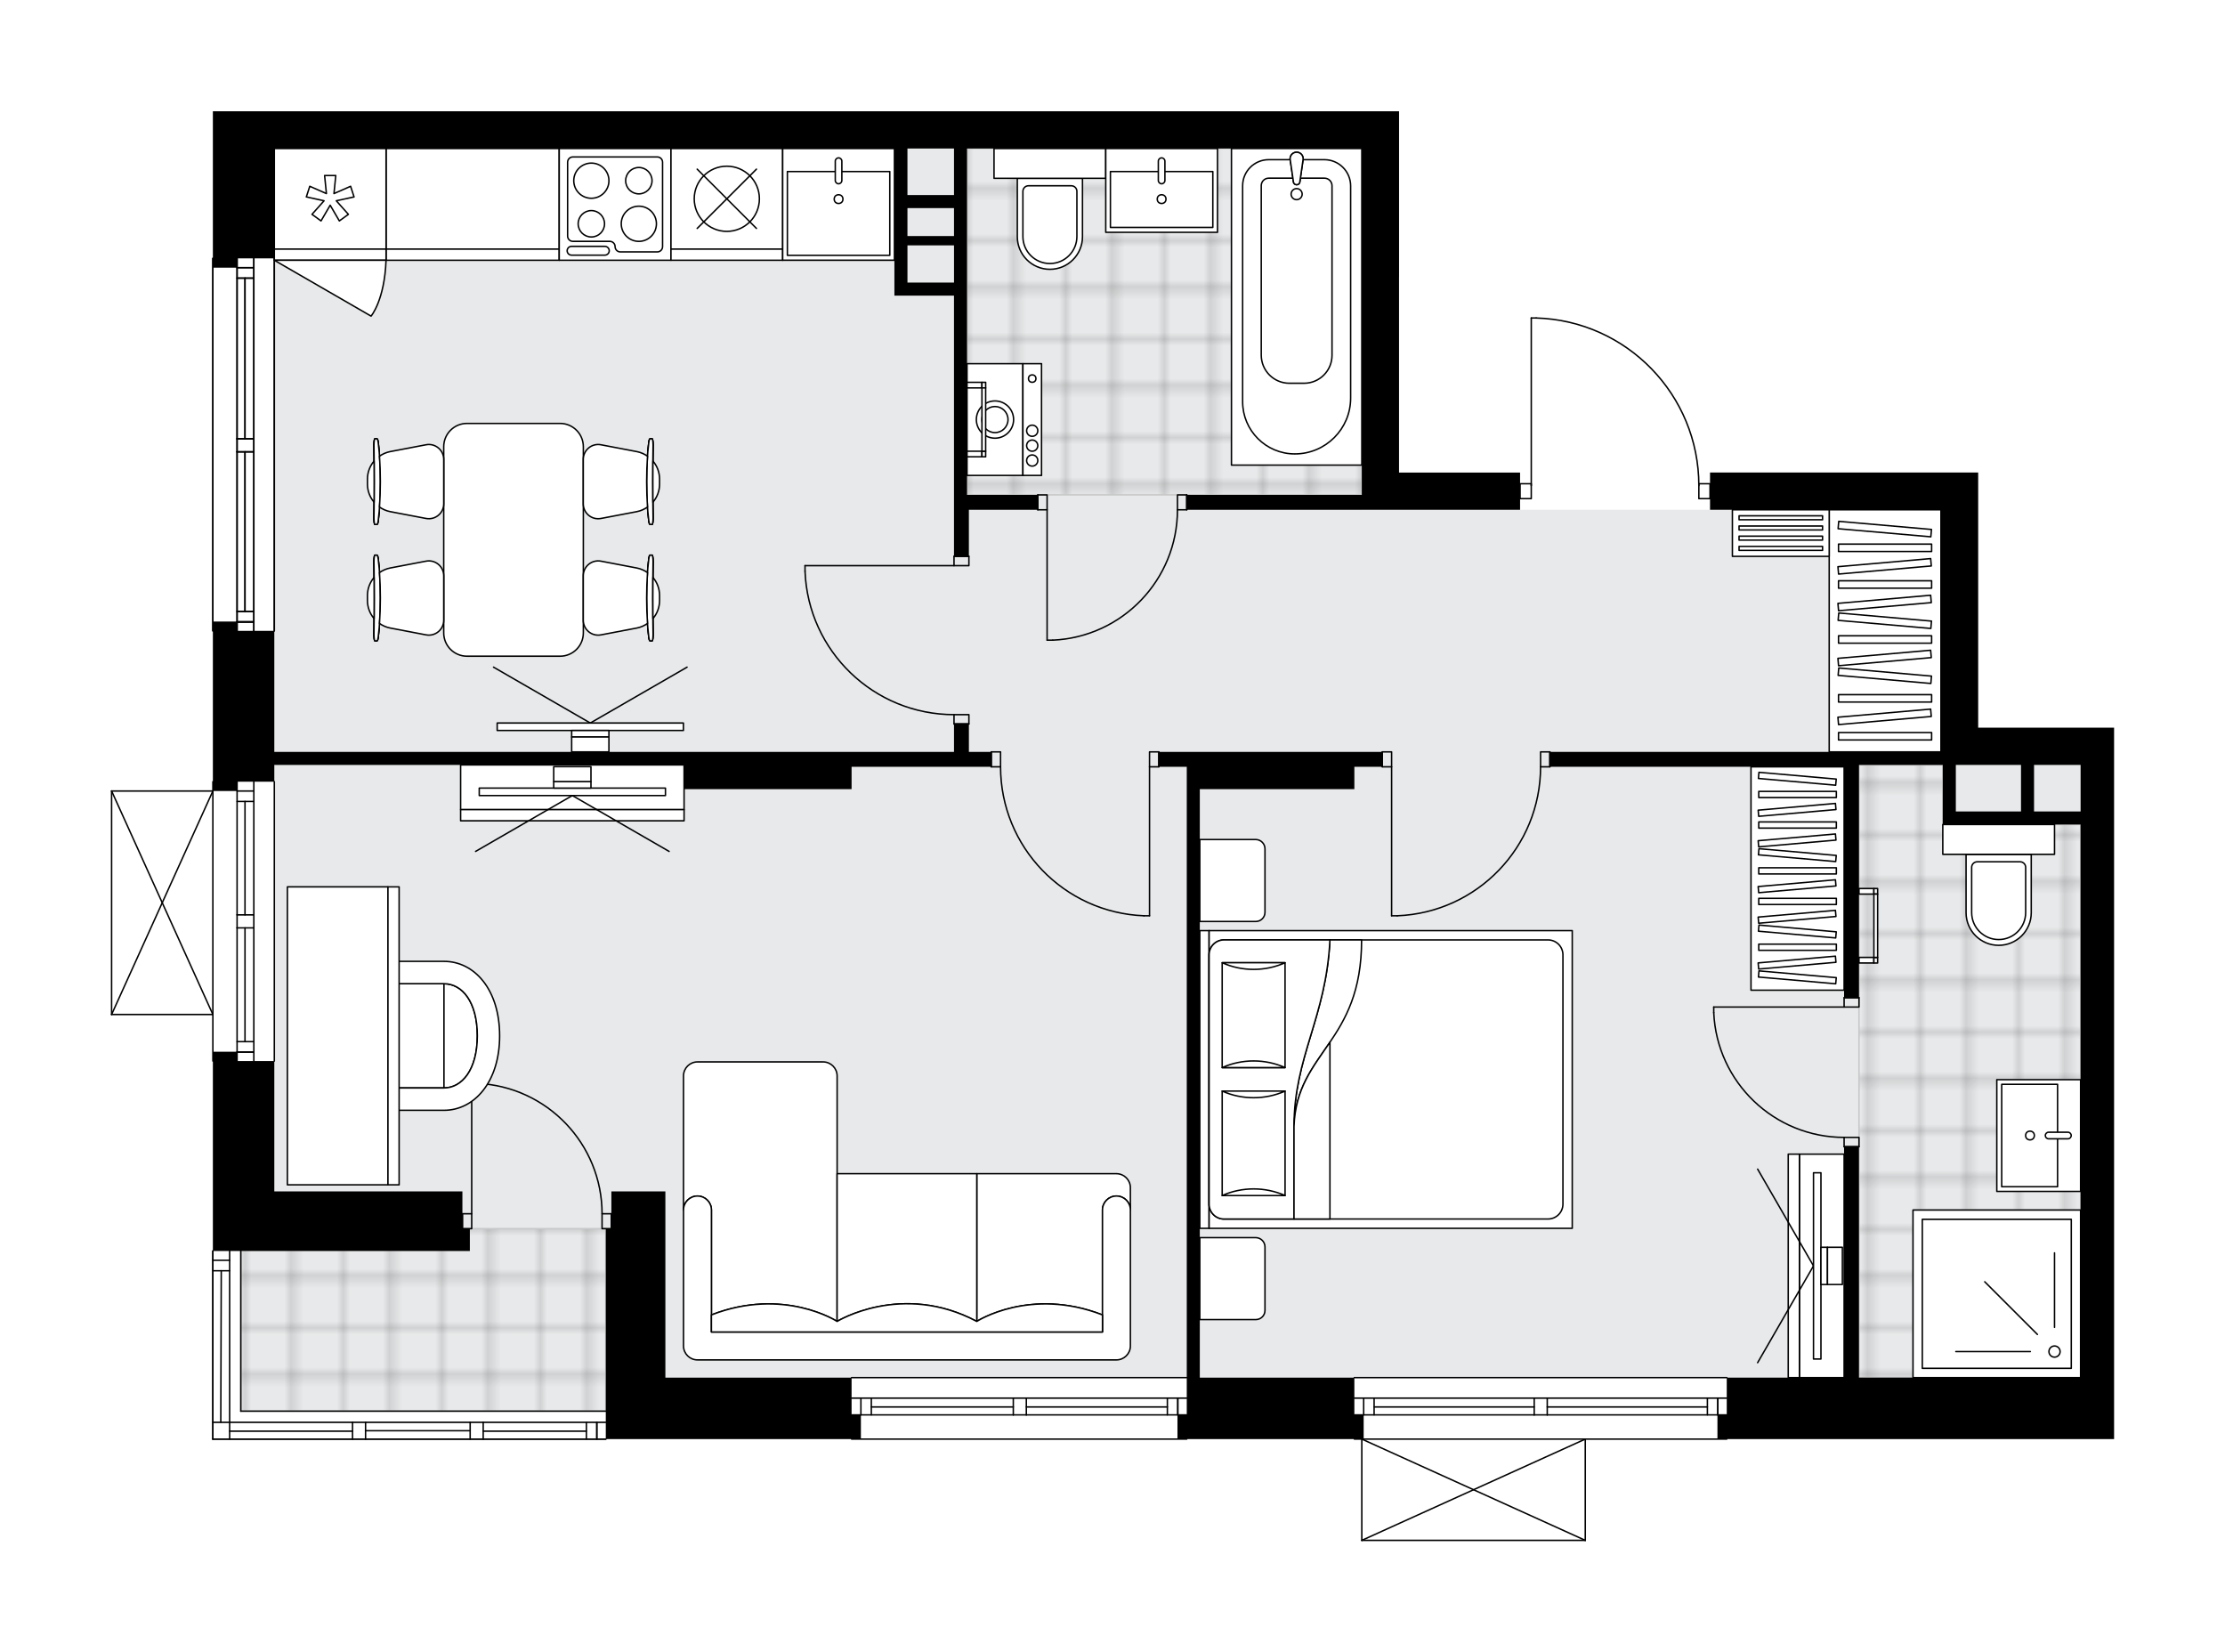 <svg xmlns="http://www.w3.org/2000/svg" xmlns:xlink="http://www.w3.org/1999/xlink" height="1485.11px" id="Layer_1" style="enable-background:new 0 0 2000 1485.11;" version="1.1" viewBox="0 0 2000 1485.11" width="2000px" x="0px" y="0px" xml:space="preserve">
<style type="text/css">
	.st0{fill:none;}
	.st1{opacity:0.25;fill:none;stroke:#070606;stroke-width:0.4;stroke-miterlimit:10;}
	.st2{fill:#FFFFFF;}
	.st3{fill:#E7E9EA;}
	.st4{fill:url(#SVGID_1_);stroke:#C8C8C8;stroke-width:1.3;stroke-miterlimit:10;}
	
		.st5{fill:url(#SVGID_00000001622455974467091790000004676597763031627188_);stroke:#C8C8C8;stroke-width:1.3;stroke-miterlimit:10;}
	
		.st6{fill:url(#SVGID_00000173843989173934147470000000560091616912638107_);stroke:#C8C8C8;stroke-width:1.3;stroke-miterlimit:10;}
	.st7{fill:none;stroke:#000000;stroke-width:1.3;stroke-linecap:round;stroke-linejoin:round;stroke-miterlimit:10;}
	.st8{fill:#FFFFFF;stroke:#000000;stroke-width:1.3;stroke-linecap:round;stroke-linejoin:round;stroke-miterlimit:10;}
	.st9{fill:none;stroke:#000000;stroke-width:1.3;stroke-linecap:round;stroke-linejoin:round;}
	.st10{fill:none;stroke:#000000;stroke-width:1.3;stroke-linecap:round;stroke-linejoin:round;stroke-dasharray:9.886,9.886;}
	.st11{font-family:'Arial-BoldMT';}
	.st12{font-size:87.73px;}
	.st13{font-size:74.233px;}
	.st14{font-family:'ArialMT';}
	.st15{font-size:40px;}
</style>
<pattern height="14.57" id="New_Pattern_Swatch_2" patternUnits="userSpaceOnUse" style="overflow:visible;" viewBox="7.49 -22.06 14.57 14.57" width="14.57" x="-0.08" y="-256.96">
	<g>
		<rect class="st0" height="14.57" width="14.57" x="7.49" y="-22.06" />
		<g>
			<rect class="st1" height="7.29" width="7.29" x="14.77" y="-7.49" />
		</g>
		<g>
			<rect class="st1" height="7.29" width="7.29" x="0.2" y="-7.49" />
		</g>
		<g>
			<rect class="st1" height="7.29" width="7.29" x="22.06" y="-14.77" />
		</g>
		<g>
			<rect class="st1" height="7.29" width="7.29" x="7.49" y="-14.77" />
			<rect class="st1" height="7.29" width="7.29" x="14.77" y="-22.06" />
		</g>
		<g>
			<rect class="st1" height="7.29" width="7.29" x="0.2" y="-22.06" />
		</g>
		<g>
			<rect class="st1" height="7.29" width="7.29" x="22.06" y="-29.35" />
		</g>
		<g>
			<rect class="st1" height="7.29" width="7.29" x="7.49" y="-29.35" />
		</g>
	</g>
</pattern>
<path class="st2" d="M1900.32,654.04v617.64v15.06v6.7h-347.51c0,0.36-0.29,0.65-0.65,0.65h-126.56v90.37  c0,0,0,0.01,0,0.01c0,0.04-0.02,0.07-0.02,0.11c-0.01,0.05-0.01,0.1-0.03,0.15c0,0,0,0,0,0.01c0,0.01-0.01,0.01-0.01,0.01  c-0.05,0.1-0.12,0.17-0.2,0.23c-0.02,0.02-0.04,0.03-0.06,0.04c-0.09,0.05-0.2,0.09-0.31,0.09H1224.1c-0.12,0-0.22-0.04-0.31-0.09  c-0.02-0.01-0.04-0.03-0.06-0.04c-0.08-0.06-0.16-0.14-0.2-0.23c0-0.01-0.01-0.01-0.01-0.01c0,0,0,0,0-0.01  c-0.02-0.04-0.02-0.1-0.03-0.15c-0.01-0.04-0.02-0.07-0.02-0.11c0,0,0-0.01,0-0.01v-90.37h-6.04c-0.36,0-0.65-0.29-0.65-0.65  h-149.34c0,0.36-0.29,0.65-0.65,0.65H765.47c-0.36,0-0.65-0.29-0.65-0.65H545.17c0,0.36-0.29,0.65-0.65,0.65H434.33h-11.72H328.6  h-11.72H191.35c-0.36,0-0.65-0.29-0.65-0.65v-169.06c0-0.36,0.29-0.65,0.65-0.65V954.3c-0.36,0-0.65-0.29-0.65-0.65v-41.2h-90.37  c0,0,0,0,0,0c0,0,0,0,0,0c0,0,0,0-0.01,0c-0.09,0-0.18-0.02-0.26-0.06c0,0,0,0-0.01,0c-0.02-0.01-0.04-0.03-0.06-0.04  c-0.05-0.03-0.1-0.06-0.14-0.1c-0.03-0.03-0.05-0.07-0.07-0.1c-0.02-0.04-0.05-0.07-0.07-0.11c-0.02-0.05-0.02-0.1-0.03-0.15  c0-0.03-0.02-0.06-0.02-0.09V710.95c0-0.03,0.01-0.06,0.02-0.09c0.01-0.05,0.01-0.1,0.03-0.15c0.02-0.04,0.04-0.07,0.07-0.11  c0.02-0.04,0.04-0.07,0.07-0.1c0.04-0.04,0.08-0.06,0.13-0.09c0.02-0.02,0.04-0.04,0.07-0.05c0,0,0,0,0.01,0  c0.04-0.02,0.09-0.02,0.13-0.03c0.04-0.01,0.08-0.02,0.12-0.02c0,0,0.01,0,0.01,0h90.37v-7.72c0-0.36,0.29-0.65,0.65-0.65V567.65  c-0.36,0-0.65-0.29-0.65-0.65V232.23c0-0.36,0.29-0.65,0.65-0.65V100h6.7h15.06h33.48h118.03H648.3h150.64h127.68h297.47h33.48  v148.97v175.75h108.8v9.39h9.39v-148.3c0-0.36,0.29-0.65,0.65-0.65h4.39c0,0,0.01,0,0.01,0c0,0,0.01,0,0.01,0  c39.57,1.17,76.55,17.46,104.12,45.86c27.03,27.84,42.15,64.37,42.74,103.09h9.42v-9.39h207.55h24.98h8.5v229.31h92.06H1900.32z" id="background" />
<g id="floor">
	<polygon class="st3" points="1744.66,687.48 1744.66,458.16 1224.1,458.16 1224.1,133.44 246.58,133.44 246.58,859.28    246.58,859.28 246.58,1070.82 216.46,1070.82 216.46,1268.33 598.09,1268.33 598.09,1238.17 1744.66,1238.17 1744.66,1238.17    1870.2,1238.17 1870.2,687.48  " />
	<pattern id="SVGID_1_" patternTransform="matrix(5.905 0 0 5.905 35251.82 26847.609)" xlink:href="#New_Pattern_Swatch_2">
	</pattern>
	<polygon class="st4" points="1746.33,741.04 1746.33,687.48 1671.01,687.48 1671.01,741.04 1671.01,782.89 1671.01,1238.17    1870.2,1238.17 1870.2,741.04  " />
	
		<pattern id="SVGID_00000124147278944765014220000007174691255187026593_" patternTransform="matrix(5.905 0 0 5.905 35281.113 26844.709)" xlink:href="#New_Pattern_Swatch_2">
	</pattern>
	
		<rect height="311.33" style="fill:url(#SVGID_00000124147278944765014220000007174691255187026593_);stroke:#C8C8C8;stroke-width:1.3;stroke-miterlimit:10;" width="354.85" x="869.25" y="133.44" />
	
		<pattern id="SVGID_00000138564310010542387560000010180041687179835578_" patternTransform="matrix(5.905 0 0 5.905 35251.82 26847.609)" xlink:href="#New_Pattern_Swatch_2">
	</pattern>
	
		<rect height="164.04" style="fill:url(#SVGID_00000138564310010542387560000010180041687179835578_);stroke:#C8C8C8;stroke-width:1.3;stroke-miterlimit:10;" width="328.07" x="216.46" y="1104.3" />
	<g>
		<polygon points="870.92,650.69 857.53,650.69 857.53,675.8 765.47,675.8 614.83,675.8 364.62,675.8 246.58,675.8 246.58,567     224.11,567 213.11,567 213.11,558.63 198.04,558.63 191.35,558.63 191.35,710.95 198.04,710.95 213.11,710.95 213.11,702.58     246.58,702.58 246.58,687.51 614.83,687.51 614.83,709.27 765.47,709.27 765.47,689.19 891.01,689.19 891.01,675.8 870.92,675.8       " />
		<polygon points="1207.63,675.8 1066.76,675.8 1041.65,675.8 1041.65,689.19 1066.76,689.19 1066.76,709.27 1066.76,1238.2     1066.76,1271.68 1058.39,1271.68 1058.39,1286.74 1058.39,1293.44 1225.77,1293.44 1225.77,1286.74 1225.77,1271.68     1217.4,1271.68 1217.4,1238.2 1207.63,1238.2 1078.48,1238.2 1078.48,917.03 1078.48,709.27 1217.4,709.27 1217.4,689.19     1242.51,689.19 1242.51,675.8 1217.4,675.8   " />
		<polygon points="765.47,1238.2 715.26,1238.2 645.62,1238.2 598.09,1238.2 598.09,1104.3 598.09,1070.82 549.55,1070.82     549.55,1104.3 544.53,1104.3 544.53,1238.2 544.53,1271.68 544.53,1286.74 544.53,1293.44 773.84,1293.44 773.84,1286.74     773.84,1271.68 765.47,1271.68   " />
		<path d="M1870.2,654.04h-92.06V424.72h-8.5h-24.98H1537.1v33.48h207.55v195.84v21.76h-87.04h-168.99h-95.48v13.39h264.46v207.55    h13.39V687.51h73.65h1.67v41.85v11.72h70.3h53.56v497.13h-199.19v-207.55h-13.39v207.55h-105.45v33.48h-8.37v15.06v6.7h356.53    v-6.7v-15.06V654.04H1870.2z M1758.05,729.36v-41.85h58.58v41.85H1758.05z M1828.35,729.36v-41.85h41.85v41.85H1828.35z" />
		<path d="M1257.58,248.97V100h-33.48H926.63H798.95H648.3H364.62H246.58h-33.48h-15.06h-6.7v140.6h6.7h15.06v-8.37h33.48v-98.76    H648.3h150.64h5.02v53.56v66.95v11.72h53.56V458.2v41.85h13.39V458.2h61.93v-13.39h-63.61V187.04v-53.56h354.85v115.49v195.84    h-157.34v13.39h157.34h33.48h108.8v-33.48h-108.8V248.97z M815.69,253.99v-33.48h41.85v33.48H815.69z M857.53,212.15h-41.85    v-25.11h41.85V212.15z M857.53,175.32h-41.85v-41.85h41.85V175.32z" />
		<polygon points="415.64,1070.82 246.58,1070.82 246.58,953.65 213.11,953.65 213.11,945.28 191.35,945.28 191.35,1124.38     213.11,1124.38 246.58,1124.38 415.64,1124.38 422.34,1124.38 422.34,1104.3 415.64,1104.3   " />
	</g>
	<g id="LWPOLYLINE_00000150073931980302995720000003947676127836923323_">
		<rect class="st7" height="13.39" width="8.37" x="1242.51" y="675.8" />
	</g>
	<g id="LWPOLYLINE_00000140711078320977524040000005409136624955582119_">
		<rect class="st7" height="13.39" width="8.37" x="1384.79" y="675.8" />
	</g>
	<g id="LINE_00000006708208690078684460000009836955200042464423_">
		<line class="st7" x1="1242.51" x2="1242.51" y1="689.19" y2="675.8" />
	</g>
	<g id="LINE_00000021118055268668609220000008470750340195659430_">
		<line class="st7" x1="1393.16" x2="1393.16" y1="689.19" y2="675.8" />
	</g>
	<g id="LINE_00000040559189961737741290000016466701344683980429_">
		<line class="st7" x1="1250.88" x2="1250.88" y1="689.19" y2="823.09" />
	</g>
	<g id="LINE_00000177455875656341150640000010924013850630143147_">
		<line class="st7" x1="1255.9" x2="1250.88" y1="823.09" y2="823.09" />
	</g>
	<g id="ARC_00000103944325211793400580000005695620298075965085_">
		<path class="st7" d="M1384.79,689.19c-0.04,72-56.94,131.12-128.88,133.91" />
	</g>
	<g id="LWPOLYLINE_00000070822729625394005770000002627991397008570532_">
		<rect class="st7" height="13.39" width="8.37" x="1033.28" y="675.8" />
	</g>
	<g id="LWPOLYLINE_00000129174720296911148910000011512676362469393032_">
		<rect class="st7" height="13.39" width="8.37" x="891.01" y="675.8" />
	</g>
	<g id="LINE_00000121245230544211712780000015985433188198184891_">
		<line class="st7" x1="1041.65" x2="1041.65" y1="689.19" y2="675.8" />
	</g>
	<g id="LINE_00000037671539135939750810000013643001909193920422_">
		<line class="st7" x1="891.01" x2="891.01" y1="689.19" y2="675.8" />
	</g>
	<g id="LINE_00000080904168045347457130000008939148474359813507_">
		<line class="st7" x1="1033.28" x2="1033.28" y1="689.19" y2="823.09" />
	</g>
	<g id="LINE_00000158018035093551575270000004472394685101763746_">
		<line class="st7" x1="1028.26" x2="1033.28" y1="823.09" y2="823.09" />
	</g>
	<g id="ARC_00000020378546242554224020000014813374278778907310_">
		<path class="st7" d="M1028.26,823.09c-71.95-2.79-128.85-61.9-128.88-133.91" />
	</g>
	<g id="LWPOLYLINE_00000140721056709666929980000003642668949299811213_">
		<rect class="st7" height="13.39" width="8.37" x="932.85" y="444.81" />
	</g>
	<g id="LWPOLYLINE_00000099635213137442287010000008325874049551591042_">
		<rect class="st7" height="13.39" width="8.37" x="1058.39" y="444.81" />
	</g>
	<g id="LINE_00000145043401349912489110000002907070422502524051_">
		<line class="st7" x1="932.85" x2="932.85" y1="458.2" y2="444.81" />
	</g>
	<g id="LINE_00000111169933150961899910000001340149912077682096_">
		<line class="st7" x1="1066.76" x2="1066.76" y1="458.2" y2="444.81" />
	</g>
	<g id="LINE_00000163759635972223906670000015597686850885086392_">
		<line class="st7" x1="941.22" x2="941.22" y1="458.2" y2="575.37" />
	</g>
	<g id="ARC_00000083782742396631802180000010936836842018161812_">
		<path class="st7" d="M1058.39,458.2c-0.04,62.76-49.45,114.38-112.15,117.17" />
	</g>
	<g id="LINE_00000032645520319051847290000009515291412584430464_">
		<line class="st7" x1="941.22" x2="946.24" y1="575.37" y2="575.37" />
	</g>
	<g id="LWPOLYLINE_00000143595665144435816550000003579694740084234630_">
		<rect class="st7" height="13.39" width="10.04" x="1527.06" y="434.77" />
	</g>
	<g id="LWPOLYLINE_00000125562459607576930860000004199830141225900675_">
		<rect class="st7" height="13.39" width="10.04" x="1366.37" y="434.77" />
	</g>
	<g id="LWPOLYLINE_00000106835926115943768800000016496833815009202315_">
		<path class="st7" d="M1380.8,285.81c81.46,2.41,146.25,69.15,146.26,150.64" />
	</g>
	<g id="LINE_00000164507617998282646270000006176658319156195995_">
		<line class="st7" x1="1376.42" x2="1376.42" y1="436.46" y2="285.81" />
	</g>
	<g id="LINE_00000183961297309981142230000001481763971165380486_">
		<line class="st7" x1="1376.42" x2="1380.8" y1="285.81" y2="285.81" />
	</g>
	<g id="LWPOLYLINE_00000104664554559177759970000006349479575940462512_">
		<rect class="st7" height="8.37" width="13.39" x="1657.62" y="896.74" />
	</g>
	<g id="LWPOLYLINE_00000181775507111336177760000015097744510382329022_">
		<rect class="st7" height="8.37" width="13.39" x="1657.62" y="1022.28" />
	</g>
	<g id="LINE_00000154420308803573437030000015183646529027430560_">
		<line class="st7" x1="1657.62" x2="1671.01" y1="896.74" y2="896.74" />
	</g>
	<g id="LINE_00000029010168084614072060000004627272105859860665_">
		<line class="st7" x1="1657.62" x2="1671.01" y1="1030.65" y2="1030.65" />
	</g>
	<g id="LINE_00000069373360729756418660000007073311376480142469_">
		<line class="st7" x1="1657.62" x2="1540.45" y1="905.11" y2="905.11" />
	</g>
	<g id="ARC_00000155828599393096754960000008992907016848216239_">
		<path class="st7" d="M1657.62,1022.28c-62.76-0.04-114.38-49.45-117.17-112.15" />
	</g>
	<g id="LINE_00000156567530985999096500000004790033795878268845_">
		<line class="st7" x1="1540.45" x2="1540.45" y1="905.11" y2="910.13" />
	</g>
	<g id="LWPOLYLINE_00000075135655141726475320000009497494543031387283_">
		<rect class="st7" height="8.37" width="13.39" x="857.53" y="500.04" />
	</g>
	<g id="LWPOLYLINE_00000111881823965181757190000012748983268759243907_">
		<rect class="st7" height="8.37" width="13.39" x="857.53" y="642.32" />
	</g>
	<g id="LINE_00000161626940821205874230000014456481159159210655_">
		<line class="st7" x1="857.53" x2="870.92" y1="500.04" y2="500.04" />
	</g>
	<g id="LINE_00000056400961045890455520000005380074996701965195_">
		<line class="st7" x1="857.53" x2="870.92" y1="650.69" y2="650.69" />
	</g>
	<g id="LINE_00000098196457170704342610000017037674381641893054_">
		<line class="st7" x1="857.53" x2="723.62" y1="508.41" y2="508.41" />
	</g>
	<g id="LINE_00000078029235661915444510000003832807796002648486_">
		<line class="st7" x1="723.62" x2="723.62" y1="513.44" y2="508.41" />
	</g>
	<g id="ARC_00000036964567699819477200000004163910459076191157_">
		<path class="st7" d="M857.53,642.32c-72-0.04-131.12-56.94-133.91-128.88" />
	</g>
	<g id="LWPOLYLINE_00000135664648253226639240000003415117230755406503_">
		<rect class="st7" height="13.39" width="8.37" x="415.64" y="1090.91" />
	</g>
	<g id="LWPOLYLINE_00000089569868256677213890000002350674337624167871_">
		<rect class="st7" height="13.39" width="8.37" x="541.18" y="1090.91" />
	</g>
	<g id="LINE_00000152253094726869696570000010026110689364204452_">
		<line class="st7" x1="415.64" x2="415.64" y1="1090.91" y2="1104.3" />
	</g>
	<g id="LINE_00000177458425317471411540000005849578136958931365_">
		<line class="st7" x1="549.55" x2="549.55" y1="1090.91" y2="1104.3" />
	</g>
	<g id="LINE_00000081614933482681048220000014183164379020976824_">
		<line class="st7" x1="424.01" x2="424.01" y1="1090.91" y2="973.74" />
	</g>
	<g id="ARC_00000176759393490152381950000006277109282310528384_">
		<path class="st7" d="M429.03,973.74c62.7,2.79,112.1,54.41,112.15,117.17" />
	</g>
	<g id="LINE_00000172423238676426173780000013052726291386191765_">
		<line class="st7" x1="424.01" x2="429.03" y1="973.74" y2="973.74" />
	</g>
	<g id="LINE_00000129201439594399998740000017507611320015807922_">
		<line class="st7" x1="1066.76" x2="765.47" y1="1293.44" y2="1293.44" />
	</g>
	<g id="LINE_00000112606014875199409700000009416849266705308061_">
		<line class="st7" x1="765.47" x2="910.83" y1="1256.61" y2="1256.61" />
	</g>
	<g id="LINE_00000067216943070458701430000005393980374361751202_">
		<line class="st7" x1="922.55" x2="1066.76" y1="1256.61" y2="1256.61" />
	</g>
	<g id="LINE_00000171001244432573164820000006179252450164947111_">
		<line class="st7" x1="1058.69" x2="1058.69" y1="1271.68" y2="1256.61" />
	</g>
	<g id="LINE_00000183949899055644322990000016491940876398266253_">
		<line class="st7" x1="773.84" x2="773.84" y1="1271.68" y2="1256.61" />
	</g>
	<g id="LINE_00000100381095984962700000000017463775138348491138_">
		<line class="st7" x1="765.47" x2="910.83" y1="1271.68" y2="1271.68" />
	</g>
	<g id="LINE_00000055698403417693025710000007893249062563398331_">
		<line class="st7" x1="922.55" x2="1066.76" y1="1271.68" y2="1271.68" />
	</g>
	<g id="LINE_00000168809870074037841770000016406883444037805463_">
		<line class="st7" x1="922.55" x2="1049.32" y1="1264.56" y2="1264.56" />
	</g>
	<g id="LINE_00000053502914249044322670000001735197202043028380_">
		<line class="st7" x1="783.21" x2="910.83" y1="1264.56" y2="1264.56" />
	</g>
	<g id="LINE_00000111151918235793357660000005283521760530740387_">
		<line class="st7" x1="783.21" x2="783.21" y1="1256.61" y2="1271.68" />
	</g>
	<g id="LINE_00000039851296979482864730000004189453144280046007_">
		<line class="st7" x1="1058.69" x2="1058.69" y1="1271.68" y2="1256.61" />
	</g>
	<g id="LINE_00000050633794579573184720000016455037290649789873_">
		<line class="st7" x1="1049.32" x2="1049.32" y1="1256.61" y2="1271.68" />
	</g>
	<g id="LINE_00000120523542430637121660000005153822410887800744_">
		<line class="st7" x1="910.83" x2="910.83" y1="1271.68" y2="1256.61" />
	</g>
	<g id="LINE_00000163771905903352919780000002999067219634338690_">
		<line class="st7" x1="910.83" x2="922.55" y1="1256.61" y2="1256.61" />
	</g>
	<g id="LINE_00000032649914352945199210000009241060145493242039_">
		<line class="st7" x1="922.55" x2="922.55" y1="1256.61" y2="1271.68" />
	</g>
	<g id="LINE_00000016759879622246741350000013546013616898487713_">
		<line class="st7" x1="922.55" x2="910.83" y1="1271.68" y2="1271.68" />
	</g>
	<g id="LINE_00000075144923141193786590000017819064654269841546_">
		<line class="st7" x1="765.47" x2="1066.76" y1="1238.2" y2="1238.2" />
	</g>
	<g id="LINE_00000105413842203557881630000001327336575089655457_">
		<line class="st7" x1="191.35" x2="191.35" y1="953.65" y2="702.58" />
	</g>
	<g id="LINE_00000116199244990008090400000002279282907472495277_">
		<line class="st7" x1="228.17" x2="228.17" y1="702.58" y2="822.26" />
	</g>
	<g id="LINE_00000165231557626872600620000016934387644902995642_">
		<line class="st7" x1="228.17" x2="228.17" y1="833.97" y2="953.65" />
	</g>
	<g id="LINE_00000081645730435643785990000014610509728429744038_">
		<line class="st7" x1="213.11" x2="228.17" y1="945.58" y2="945.58" />
	</g>
	<g id="LINE_00000064326904257463294930000005471889487691568795_">
		<line class="st7" x1="213.11" x2="228.17" y1="710.95" y2="710.95" />
	</g>
	<g id="LINE_00000173874985996338654220000014610072747784362123_">
		<line class="st7" x1="213.11" x2="213.11" y1="702.58" y2="822.26" />
	</g>
	<g id="LINE_00000097482537082666160980000012845917751825184686_">
		<line class="st7" x1="213.11" x2="213.11" y1="833.97" y2="953.65" />
	</g>
	<g id="LINE_00000082344488955287870190000007157906113565599905_">
		<line class="st7" x1="220.22" x2="220.22" y1="833.97" y2="936.21" />
	</g>
	<g id="LINE_00000000187356876850666170000017581913799144862874_">
		<line class="st7" x1="220.22" x2="220.22" y1="720.32" y2="822.26" />
	</g>
	<g id="LINE_00000088091886767538900110000000055261088852945055_">
		<line class="st7" x1="228.17" x2="213.11" y1="720.32" y2="720.32" />
	</g>
	<g id="LINE_00000066481543568357146580000004177053616492444831_">
		<line class="st7" x1="213.11" x2="228.17" y1="945.58" y2="945.58" />
	</g>
	<g id="LINE_00000179636502994781799330000017029350799137664134_">
		<line class="st7" x1="228.17" x2="213.11" y1="936.21" y2="936.21" />
	</g>
	<g id="LINE_00000089570564223355971210000005247240822914261689_">
		<line class="st7" x1="213.11" x2="228.17" y1="822.26" y2="822.26" />
	</g>
	<g id="LINE_00000061435899735478356480000016294700867161463461_">
		<line class="st7" x1="228.17" x2="228.17" y1="822.26" y2="833.97" />
	</g>
	<g id="LINE_00000115473753031135548090000007032445890124204194_">
		<line class="st7" x1="228.17" x2="213.11" y1="833.97" y2="833.97" />
	</g>
	<g id="LINE_00000118396280845341724950000000871104902017345205_">
		<line class="st7" x1="213.11" x2="213.11" y1="833.97" y2="822.26" />
	</g>
	<g id="LINE_00000090265351041463014540000018201927350812294585_">
		<line class="st7" x1="246.58" x2="246.58" y1="702.58" y2="953.65" />
	</g>
	<g id="LINE_00000131325543367859517380000016417147095522539145_">
		<line class="st7" x1="191.35" x2="191.35" y1="567" y2="232.23" />
	</g>
	<g id="LINE_00000108269093531340262280000013933411433968680335_">
		<line class="st7" x1="228.17" x2="228.17" y1="232.23" y2="394.38" />
	</g>
	<g id="LINE_00000183931753938510272920000010628117527915384998_">
		<line class="st7" x1="228.17" x2="228.17" y1="406.1" y2="567" />
	</g>
	<g id="LINE_00000097475262119973594490000010210930490510365572_">
		<line class="st7" x1="213.11" x2="228.17" y1="558.93" y2="558.93" />
	</g>
	<g id="LINE_00000132789527461733311460000006352190129702081442_">
		<line class="st7" x1="213.11" x2="228.17" y1="240.6" y2="240.6" />
	</g>
	<g id="LINE_00000086671542473189523510000011423607112008974000_">
		<line class="st7" x1="213.11" x2="213.11" y1="232.23" y2="394.38" />
	</g>
	<g id="LINE_00000086660260400167954200000016615176377970059686_">
		<line class="st7" x1="213.11" x2="213.11" y1="406.1" y2="567" />
	</g>
	<g id="LINE_00000070802097427718505860000015574478029944665007_">
		<line class="st7" x1="220.22" x2="220.22" y1="406.1" y2="549.55" />
	</g>
	<g id="LINE_00000062880990099972948580000011173702806322254254_">
		<line class="st7" x1="220.22" x2="220.22" y1="249.98" y2="394.38" />
	</g>
	<g id="LINE_00000180350205395298746840000008640497983937929132_">
		<line class="st7" x1="228.17" x2="213.11" y1="249.98" y2="249.98" />
	</g>
	<g id="LINE_00000011015180515683870500000012598864334128692907_">
		<line class="st7" x1="213.11" x2="228.17" y1="558.93" y2="558.93" />
	</g>
	<g id="LINE_00000158022582529882191510000010937996918302564227_">
		<line class="st7" x1="228.17" x2="213.11" y1="549.55" y2="549.55" />
	</g>
	<g id="LINE_00000102507544753431446930000010387981630773650085_">
		<line class="st7" x1="213.11" x2="228.17" y1="394.38" y2="394.38" />
	</g>
	<g id="LINE_00000054239332744058337030000006083411404245178525_">
		<line class="st7" x1="228.17" x2="228.17" y1="394.38" y2="406.1" />
	</g>
	<g id="LINE_00000034052024724518827730000009719153926832979591_">
		<line class="st7" x1="228.17" x2="213.11" y1="406.1" y2="406.1" />
	</g>
	<g id="LINE_00000044857705498939410940000006583434066909886853_">
		<line class="st7" x1="213.11" x2="213.11" y1="406.1" y2="394.38" />
	</g>
	<g id="LINE_00000013157523673224014360000009308702711115272870_">
		<line class="st7" x1="246.58" x2="246.58" y1="232.23" y2="567" />
	</g>
	<g id="LINE_00000002364890153487563680000018377315480242333337_">
		<line class="st7" x1="191.35" x2="191.35" y1="567" y2="232.23" />
	</g>
	<g id="LINE_00000116917076514027200940000000531548300887783058_">
		<line class="st7" x1="228.17" x2="228.17" y1="232.23" y2="394.38" />
	</g>
	<g id="LINE_00000127724632894602952150000000108814833933453468_">
		<line class="st7" x1="228.17" x2="228.17" y1="406.1" y2="567" />
	</g>
	<g id="LINE_00000043425742917889153520000011135242818626438835_">
		<line class="st7" x1="213.11" x2="228.17" y1="558.93" y2="558.93" />
	</g>
	<g id="LINE_00000054959423097100145450000015938282774954568623_">
		<line class="st7" x1="213.11" x2="228.17" y1="240.6" y2="240.6" />
	</g>
	<g id="LINE_00000109718485492743518860000008086129486570566076_">
		<line class="st7" x1="213.11" x2="213.11" y1="232.23" y2="394.38" />
	</g>
	<g id="LINE_00000001658015021703990350000013610632585013063306_">
		<line class="st7" x1="213.11" x2="213.11" y1="406.1" y2="567" />
	</g>
	<g id="LINE_00000029757981459876640670000006460625185677272227_">
		<line class="st7" x1="220.22" x2="220.22" y1="406.1" y2="549.55" />
	</g>
	<g id="LINE_00000072244211545085677570000009066049485007670150_">
		<line class="st7" x1="220.22" x2="220.22" y1="249.98" y2="394.38" />
	</g>
	<g id="LINE_00000107546514947610690720000012675443373633954438_">
		<line class="st7" x1="228.17" x2="213.11" y1="249.98" y2="249.98" />
	</g>
	<g id="LINE_00000147211974483973559730000017595255221422385572_">
		<line class="st7" x1="213.11" x2="228.17" y1="558.93" y2="558.93" />
	</g>
	<g id="LINE_00000031913897349219350280000012698957426338116741_">
		<line class="st7" x1="228.17" x2="213.11" y1="549.55" y2="549.55" />
	</g>
	<g id="LINE_00000105401109437275932300000006082693534046819257_">
		<line class="st7" x1="213.11" x2="228.17" y1="394.38" y2="394.38" />
	</g>
	<g id="LINE_00000073710017660228656010000004829912973596441731_">
		<line class="st7" x1="228.17" x2="228.17" y1="394.38" y2="406.1" />
	</g>
	<g id="LINE_00000050650909554719204900000017090750743476771716_">
		<line class="st7" x1="228.17" x2="213.11" y1="406.1" y2="406.1" />
	</g>
	<g id="LINE_00000018941669732625096610000000704572344401985415_">
		<line class="st7" x1="213.11" x2="213.11" y1="406.1" y2="394.38" />
	</g>
	<g id="LINE_00000139270482056736645740000015010598478900151983_">
		<line class="st7" x1="246.58" x2="246.58" y1="232.23" y2="567" />
	</g>
	<g id="LINE_00000049941253039937811010000008102974408265930647_">
		<line class="st7" x1="1552.17" x2="1217.4" y1="1293.44" y2="1293.44" />
	</g>
	<g id="LINE_00000002344229965310460590000003900471911483753102_">
		<line class="st7" x1="1217.4" x2="1379.06" y1="1256.61" y2="1256.61" />
	</g>
	<g id="LINE_00000121251624028356807050000002688644183953715385_">
		<line class="st7" x1="1390.78" x2="1552.17" y1="1256.61" y2="1256.61" />
	</g>
	<g id="LINE_00000057856780898565467170000016082499763201376900_">
		<line class="st7" x1="1544.1" x2="1544.1" y1="1271.68" y2="1256.61" />
	</g>
	<g id="LINE_00000157269874763078256110000003595199594444992416_">
		<line class="st7" x1="1225.77" x2="1225.77" y1="1271.68" y2="1256.61" />
	</g>
	<g id="LINE_00000052809139147143863560000017626993675116252586_">
		<line class="st7" x1="1217.4" x2="1379.06" y1="1271.68" y2="1271.68" />
	</g>
	<g id="LINE_00000106839279735193689010000014476419623698381729_">
		<line class="st7" x1="1390.78" x2="1552.17" y1="1271.68" y2="1271.68" />
	</g>
	<g id="LINE_00000124144562758474989900000015328216429541465754_">
		<line class="st7" x1="1390.78" x2="1534.73" y1="1264.56" y2="1264.56" />
	</g>
	<g id="LINE_00000104671475440897419230000009749284084880912806_">
		<line class="st7" x1="1235.15" x2="1379.06" y1="1264.56" y2="1264.56" />
	</g>
	<g id="LINE_00000073693842981889730670000005486371407485259957_">
		<line class="st7" x1="1235.15" x2="1235.15" y1="1256.61" y2="1271.68" />
	</g>
	<g id="LINE_00000176011910393575077940000000376508763417592252_">
		<line class="st7" x1="1544.1" x2="1544.1" y1="1271.68" y2="1256.61" />
	</g>
	<g id="LINE_00000026861732067152751490000002667163137490299536_">
		<line class="st7" x1="1534.73" x2="1534.73" y1="1256.61" y2="1271.68" />
	</g>
	<g id="LINE_00000115484052733337579520000016841422800118444160_">
		<line class="st7" x1="1379.06" x2="1379.06" y1="1271.68" y2="1256.61" />
	</g>
	<g id="LINE_00000023989065439305799720000012203283123187833226_">
		<line class="st7" x1="1379.06" x2="1390.78" y1="1256.61" y2="1256.61" />
	</g>
	<g id="LINE_00000086664971461969976740000014917709982860101553_">
		<line class="st7" x1="1390.78" x2="1390.78" y1="1256.61" y2="1271.68" />
	</g>
	<g id="LINE_00000124881723019212236740000007257151627651178129_">
		<line class="st7" x1="1390.78" x2="1379.06" y1="1271.68" y2="1271.68" />
	</g>
	<g id="LINE_00000042711018931939941390000011227771012237862304_">
		<line class="st7" x1="1217.4" x2="1552.17" y1="1238.2" y2="1238.2" />
	</g>
	<g id="LINE_00000028320674945408616320000013768404399337002384_">
		<line class="st7" x1="544.53" x2="191.35" y1="1293.44" y2="1293.44" />
	</g>
	<g id="LINE_00000008853197244032638680000003405904599360383391_">
		<line class="st7" x1="536.46" x2="536.46" y1="1293.44" y2="1278.37" />
	</g>
	<g id="LINE_00000131347687673736955260000001561526927130600098_">
		<line class="st7" x1="434.33" x2="527.08" y1="1286.32" y2="1286.32" />
	</g>
	<g id="LINE_00000028302902746672351280000001550745703728169389_">
		<line class="st7" x1="206.41" x2="316.88" y1="1286.32" y2="1286.32" />
	</g>
	<g id="LINE_00000071518043314115490550000001264022497489410461_">
		<line class="st7" x1="536.46" x2="536.46" y1="1293.44" y2="1278.37" />
	</g>
	<g id="LINE_00000058582866617950598960000005134318735257400740_">
		<line class="st7" x1="527.08" x2="527.08" y1="1278.37" y2="1293.44" />
	</g>
	<g id="LINE_00000056415208325768571190000013309508536924575901_">
		<line class="st7" x1="422.61" x2="422.61" y1="1293.44" y2="1278.37" />
	</g>
	<g id="LINE_00000131339387618609121910000002483865103876119971_">
		<line class="st7" x1="422.61" x2="434.33" y1="1278.37" y2="1278.37" />
	</g>
	<g id="LINE_00000028311660866183902840000013705637662102749348_">
		<line class="st7" x1="434.33" x2="434.33" y1="1278.37" y2="1293.44" />
	</g>
	<g id="LINE_00000108288630595887640730000016089747333201391018_">
		<line class="st7" x1="434.33" x2="422.61" y1="1293.44" y2="1293.44" />
	</g>
	<g id="LINE_00000033340680486146367820000014022670137556647855_">
		<line class="st7" x1="216.46" x2="544.53" y1="1268.33" y2="1268.33" />
	</g>
	<g id="LINE_00000034812145713607462510000001213781034926614922_">
		<line class="st7" x1="316.88" x2="316.88" y1="1293.44" y2="1278.37" />
	</g>
	<g id="LINE_00000126285034319146760910000006052965419067738004_">
		<line class="st7" x1="316.88" x2="328.6" y1="1278.37" y2="1278.37" />
	</g>
	<g id="LINE_00000111179265181005243180000007626837891917491871_">
		<line class="st7" x1="328.6" x2="328.6" y1="1278.37" y2="1293.44" />
	</g>
	<g id="LINE_00000109726769744709073470000012934572473641041837_">
		<line class="st7" x1="328.6" x2="316.88" y1="1293.44" y2="1293.44" />
	</g>
	<g id="LINE_00000132801053973319174090000007244180337248265873_">
		<line class="st7" x1="328.6" x2="422.61" y1="1285.91" y2="1285.91" />
	</g>
	<g id="LWPOLYLINE_00000153688423354921700090000003688959068754505092_">
		<line class="st7" x1="316.88" x2="191.35" y1="1293.44" y2="1293.44" />
	</g>
	<g id="LWPOLYLINE_00000052816689536364818210000001136249712911664281_">
		<line class="st7" x1="328.6" x2="422.61" y1="1293.44" y2="1293.44" />
	</g>
	<g id="LWPOLYLINE_00000004528546078601655470000011903807509431571348_">
		<line class="st7" x1="434.33" x2="544.53" y1="1293.44" y2="1293.44" />
	</g>
	<g id="LWPOLYLINE_00000010284676040906634400000007650023705542169272_">
		<line class="st7" x1="316.88" x2="191.35" y1="1278.37" y2="1278.37" />
	</g>
	<g id="LWPOLYLINE_00000066496159312575559460000000347013190186360504_">
		<line class="st7" x1="328.6" x2="422.61" y1="1278.37" y2="1278.37" />
	</g>
	<g id="LWPOLYLINE_00000146458414629906432310000001535509639716864189_">
		<line class="st7" x1="434.33" x2="544.53" y1="1278.37" y2="1278.37" />
	</g>
	<g id="LINE_00000091706029901805802290000015519594065240842889_">
		<line class="st7" x1="191.35" x2="191.35" y1="1293.44" y2="1124.38" />
	</g>
	<g id="LINE_00000149349162526835832060000013191322830344347285_">
		<line class="st7" x1="206.41" x2="206.41" y1="1124.38" y2="1293.44" />
	</g>
	<g id="LINE_00000141431925597859571520000005403661722713261968_">
		<line class="st7" x1="191.35" x2="206.41" y1="1132.75" y2="1132.75" />
	</g>
	<g id="LINE_00000114775675159189004100000002243035295617855928_">
		<line class="st7" x1="191.35" x2="191.35" y1="1124.38" y2="1293.44" />
	</g>
	<g id="LINE_00000080191233316791494170000006297448033928713129_">
		<line class="st7" x1="198.88" x2="198.46" y1="1142.12" y2="1278.37" />
	</g>
	<g id="LINE_00000041997792712661207950000011302522405149560964_">
		<line class="st7" x1="206.41" x2="191.35" y1="1142.12" y2="1142.12" />
	</g>
	<g id="LINE_00000021815842250840448210000008347281012071700365_">
		<line class="st7" x1="216.46" x2="216.46" y1="1124.38" y2="1268.33" />
	</g>
	<g id="LINE_00000049201380695307741300000009301545285886479759_">
		<line class="st7" x1="100.32" x2="100.32" y1="911.81" y2="710.95" />
	</g>
	<g id="LINE_00000137091341634950828800000003388274076753573519_">
		<line class="st7" x1="100.32" x2="191.35" y1="710.95" y2="710.95" />
	</g>
	<g id="LINE_00000078020238063209984040000001777984850345610117_">
		<line class="st7" x1="191.35" x2="100.32" y1="911.81" y2="911.81" />
	</g>
	<g id="LWPOLYLINE_00000088125629944129071180000000498235953487358130_">
		<line class="st7" x1="191.35" x2="100.32" y1="710.95" y2="911.81" />
	</g>
	<g id="LWPOLYLINE_00000132787741505768252150000011310967284810376869_">
		<line class="st7" x1="191.35" x2="100.32" y1="911.81" y2="710.95" />
	</g>
	<g id="LINE_00000044862138598245705970000007307838011046799780_">
		<line class="st7" x1="1424.96" x2="1224.1" y1="1384.46" y2="1384.46" />
	</g>
	<g id="LINE_00000031927696333425633010000016054772188434565507_">
		<line class="st7" x1="1224.1" x2="1224.1" y1="1384.46" y2="1293.44" />
	</g>
	<g id="LINE_00000044138442060923850230000004604848515455540393_">
		<line class="st7" x1="1424.96" x2="1424.96" y1="1293.44" y2="1384.46" />
	</g>
	<g id="LWPOLYLINE_00000024711820420213823170000003908507277874271408_">
		<line class="st7" x1="1224.1" x2="1424.96" y1="1293.44" y2="1384.46" />
	</g>
	<g id="LWPOLYLINE_00000129911630595875187860000005388536789417960636_">
		<line class="st7" x1="1424.96" x2="1224.1" y1="1293.44" y2="1384.46" />
	</g>
</g>
<g id="mebel">
	<g>
		<g>
			
				<rect class="st8" height="40.17" transform="matrix(-1 -2.813306e-10 2.813306e-10 -1 1028.942 1415.198)" width="200.86" x="414.04" y="687.51" />
			
				<rect class="st8" height="10.04" transform="matrix(-1 -2.857182e-10 2.857182e-10 -1 1028.942 1465.413)" width="200.86" x="414.04" y="727.68" />
		</g>
		<g>
			<g>
				<g id="LINE_00000094612233486682875330000005649004809744753559_">
					<line class="st8" x1="514.47" x2="601.45" y1="715.02" y2="765.24" />
				</g>
				<g id="LINE_00000071523634152924345950000003859468508954383766_">
					<line class="st8" x1="514.47" x2="427.5" y1="715.02" y2="765.24" />
				</g>
			</g>
			
				<rect class="st8" height="167.38" transform="matrix(1.805321e-10 -1 1 1.805321e-10 -197.202 1226.145)" width="6.7" x="511.12" y="627.98" />
			
				<rect class="st8" height="33.48" transform="matrix(-1.786892e-10 1 -1 -1.786892e-10 1219.868 190.925)" width="5.86" x="511.54" y="688.66" />
			
				<rect class="st8" height="33.48" transform="matrix(1.797176e-10 -1 1 1.797176e-10 -181.301 1210.243)" width="13.39" x="507.78" y="679.03" />
		</g>
	</g>
	<g>
		<path class="st8" d="M639.48,1087.53L639.48,1087.53c0-6.93-5.62-12.55-12.55-12.55h0c-6.93,0-12.55,5.62-12.55,12.55v0v-120.5    c0-6.96,5.64-12.6,12.6-12.6h112.88c6.94,0,12.61,5.68,12.61,12.61l0,220.64c0,0-47.96-31.12-112.98-5.85V1087.53z" />
		<path class="st8" d="M990.98,1087.53L990.98,1087.53c0-6.93,5.62-12.55,12.55-12.55h0c6.93,0,12.55,5.62,12.55,12.55v0v-20.04    c0-6.96-5.64-12.6-12.6-12.6H878.12c-0.07,0-0.12,0.05-0.12,0.12l0,132.67c0,0,47.96-31.12,112.98-5.85V1087.53z" />
		<path class="st8" d="M1016.09,1209.72v-122.19c0-6.93-5.62-12.55-12.55-12.55h0c-6.93,0-12.55,5.62-12.55,12.55v109.64h-351.5    v-109.64c0-6.93-5.62-12.55-12.55-12.55l0,0c-6.93,0-12.55,5.62-12.55,12.55v122.19c0,6.93,5.62,12.55,12.55,12.55h376.61    C1010.44,1222.27,1016.09,1216.62,1016.09,1209.72z" />
		<path class="st8" d="M878,1187.68v-132.79H752.46v132.79C752.46,1187.68,810.63,1151.92,878,1187.68z" />
		<g>
			<path class="st8" d="M639.48,1181.83c65.02-25.27,112.98,5.85,112.98,5.85h0c0,0,58.17-35.76,125.54,0h0     c0,0,47.96-31.12,112.98-5.85v15.34h-351.5L639.48,1181.83z" />
		</g>
	</g>
	<g>
		<path class="st8" d="M1796.55,849.65L1796.55,849.65c-16.18,0-29.29-13.11-29.29-29.29v-52.5h58.58v52.5    C1825.84,836.54,1812.73,849.65,1796.55,849.65z" />
		<rect class="st8" height="26.78" width="100.43" x="1746.33" y="741.08" />
		<path class="st8" d="M1796.55,844.46L1796.55,844.46c-13.4,0-24.27-10.87-24.27-24.27v-40.61c0-2.77,2.25-5.02,5.02-5.02h38.5    c2.77,0,5.02,2.25,5.02,5.02v40.61C1820.82,833.59,1809.95,844.46,1796.55,844.46z" />
	</g>
	<g>
		<g>
			<path class="st8" d="M315.29,896.67v68.67c0,6.91,5.6,12.51,12.51,12.51h71.26v-93.7H327.8     C320.89,884.16,315.29,889.76,315.29,896.67z" />
			<path class="st8" d="M399.07,977.85c16.26,0,30-16.36,30-46.87s-13.57-46.83-30-46.83V977.85z" />
			<path class="st8" d="M399.07,864.07c27.41,0,50.04,25.31,50.04,66.91s-22.92,66.95-50.04,66.95h-71.22v-20.09h71.22     c16.26,0,30-16.36,30-46.87s-13.57-46.83-30-46.83h-71.22v-20.09H399.07z" />
		</g>
		<g>
			<g>
				
					<rect class="st8" height="90.39" transform="matrix(1.684436e-11 -1 1 1.684436e-11 -627.484 1234.53)" width="267.81" x="169.62" y="885.81" />
				
					<rect class="st8" height="10.04" transform="matrix(1.684436e-11 -1 1 1.684436e-11 -577.269 1284.745)" width="267.81" x="219.83" y="925.99" />
			</g>
		</g>
	</g>
	<g>
		<path class="st8" d="M398.86,568.87V401.49c0-11.56,9.37-20.92,20.92-20.92h83.65c11.56,0,20.92,9.37,20.92,20.92v167.38    c0,11.56-9.37,20.92-20.92,20.92h-83.65C408.23,589.79,398.86,580.43,398.86,568.87z" />
		<g>
			<g id="LINE_00000095310309505706620400000016572998604657005497_">
				<path class="st8" d="M583.15,467.67c-2.55-20.26-2.55-49.34,0-69.6c0.29-2.34,0.73-3.7,1.2-3.7h0.12h1.65      c0.5,0,0.9,2.62,0.9,5.86c-0.34,21.7-0.34,43.58,0,65.28c0,3.24-0.4,5.86-0.9,5.86h-1.65h-0.12      C583.88,471.37,583.44,470.01,583.15,467.67z" />
			</g>
			<g id="LINE_00000178186762329454017990000012188109246363559849_">
				<path class="st8" d="M583.15,467.67c-2.55-20.26-2.55-49.34,0-69.6c0.29-2.34,0.73-3.7,1.2-3.7h0.12h1.65      c0.5,0,0.9,2.62,0.9,5.86c-0.34,21.7-0.34,43.58,0,65.28c0,3.24-0.4,5.86-0.9,5.86h-1.65h-0.12      C583.88,471.37,583.44,470.01,583.15,467.67z" />
			</g>
			<g id="LINE_00000161633154584442856860000016552843461022082471_">
				<path class="st8" d="M583.15,467.67c-2.55-20.26-2.55-49.34,0-69.6c0.29-2.34,0.73-3.7,1.2-3.7h0.12h1.65      c0.5,0,0.9,2.62,0.9,5.86c-0.34,21.7-0.34,43.58,0,65.28c0,3.24-0.4,5.86-0.9,5.86h-1.65h-0.12      C583.88,471.37,583.44,470.01,583.15,467.67z" />
			</g>
			<path class="st8" d="M586.91,451.37c3.72-4.41,5.95-10.07,5.95-16.19v-4.61c0-6.12-2.22-11.79-5.95-16.19     C586.8,426.71,586.8,439.04,586.91,451.37z" />
			<path class="st8" d="M572.45,459.84c3.56-0.68,6.76-2.16,9.58-4.12c-1.02-14.52-1.02-31.17,0-45.69     c-2.82-1.97-6.03-3.44-9.58-4.12l-32.26-6.16c-8.25-1.57-15.9,4.75-15.9,13.15v39.94c0,8.4,7.65,14.73,15.9,13.15L572.45,459.84z     " />
		</g>
		<g>
			<g id="LINE_00000037663619868485361260000010842514516990772415_">
				<path class="st8" d="M583.15,572.29c-2.55-20.26-2.55-49.34,0-69.6c0.29-2.34,0.73-3.7,1.2-3.7h0.12h1.65      c0.5,0,0.9,2.62,0.9,5.86c-0.34,21.7-0.34,43.58,0,65.28c0,3.24-0.4,5.86-0.9,5.86h-1.65h-0.12      C583.88,575.98,583.44,574.63,583.15,572.29z" />
			</g>
			<g id="LINE_00000059300392712143530650000001467208235435942073_">
				<path class="st8" d="M583.15,572.29c-2.55-20.26-2.55-49.34,0-69.6c0.29-2.34,0.73-3.7,1.2-3.7h0.12h1.65      c0.5,0,0.9,2.62,0.9,5.86c-0.34,21.7-0.34,43.58,0,65.28c0,3.24-0.4,5.86-0.9,5.86h-1.65h-0.12      C583.88,575.98,583.44,574.63,583.15,572.29z" />
			</g>
			<g id="LINE_00000020400865180235570680000006546521326842662529_">
				<path class="st8" d="M583.15,572.29c-2.55-20.26-2.55-49.34,0-69.6c0.29-2.34,0.73-3.7,1.2-3.7h0.12h1.65      c0.5,0,0.9,2.62,0.9,5.86c-0.34,21.7-0.34,43.58,0,65.28c0,3.24-0.4,5.86-0.9,5.86h-1.65h-0.12      C583.88,575.98,583.44,574.63,583.15,572.29z" />
			</g>
			<path class="st8" d="M586.91,555.99c3.72-4.41,5.95-10.07,5.95-16.19v-4.61c0-6.12-2.22-11.79-5.95-16.19     C586.8,531.32,586.8,543.65,586.91,555.99z" />
			<path class="st8" d="M572.45,564.46c3.56-0.68,6.76-2.16,9.58-4.12c-1.02-14.52-1.02-31.17,0-45.69     c-2.82-1.97-6.03-3.44-9.58-4.12l-32.26-6.16c-8.25-1.57-15.9,4.75-15.9,13.15v39.94c0,8.4,7.65,14.73,15.9,13.15L572.45,564.46z     " />
		</g>
		<g>
			<g id="LINE_00000170996117878165365870000016068977505764974224_">
				<path class="st8" d="M340.01,502.69c2.55,20.26,2.55,49.34,0,69.6c-0.29,2.34-0.73,3.7-1.2,3.7h-0.12h-1.65      c-0.5,0-0.9-2.62-0.9-5.86c0.34-21.7,0.34-43.58,0-65.28c0-3.24,0.4-5.86,0.9-5.86h1.65h0.12      C339.27,498.99,339.71,500.35,340.01,502.69z" />
			</g>
			<g id="LINE_00000008833115060361220430000005614346612550014651_">
				<path class="st8" d="M340.01,502.69c2.55,20.26,2.55,49.34,0,69.6c-0.29,2.34-0.73,3.7-1.2,3.7h-0.12h-1.65      c-0.5,0-0.9-2.62-0.9-5.86c0.34-21.7,0.34-43.58,0-65.28c0-3.24,0.4-5.86,0.9-5.86h1.65h0.12      C339.27,498.99,339.71,500.35,340.01,502.69z" />
			</g>
			<g id="LINE_00000129889531542466911260000002713238083184055997_">
				<path class="st8" d="M340.01,502.69c2.55,20.26,2.55,49.34,0,69.6c-0.29,2.34-0.73,3.7-1.2,3.7h-0.12h-1.65      c-0.5,0-0.9-2.62-0.9-5.86c0.34-21.7,0.34-43.58,0-65.28c0-3.24,0.4-5.86,0.9-5.86h1.65h0.12      C339.27,498.99,339.71,500.35,340.01,502.69z" />
			</g>
			<path class="st8" d="M336.25,518.99c-3.72,4.41-5.95,10.07-5.95,16.19v4.61c0,6.12,2.22,11.79,5.95,16.19     C336.36,543.65,336.36,531.32,336.25,518.99z" />
			<path class="st8" d="M350.7,510.52c-3.56,0.68-6.76,2.16-9.58,4.12c1.02,14.52,1.02,31.17,0,45.69c2.82,1.97,6.03,3.44,9.58,4.12     l32.26,6.16c8.25,1.57,15.9-4.75,15.9-13.15v-39.94c0-8.4-7.65-14.73-15.9-13.15L350.7,510.52z" />
		</g>
		<g>
			<g id="LINE_00000133509463122753847250000000608446143622936968_">
				<path class="st8" d="M340.01,398.07c2.55,20.26,2.55,49.34,0,69.6c-0.29,2.34-0.73,3.7-1.2,3.7h-0.12h-1.65      c-0.5,0-0.9-2.62-0.9-5.86c0.34-21.7,0.34-43.58,0-65.28c0-3.24,0.4-5.86,0.9-5.86h1.65h0.12      C339.27,394.37,339.71,395.73,340.01,398.07z" />
			</g>
			<g id="LINE_00000181078949661463658280000007204424670015674514_">
				<path class="st8" d="M340.01,398.07c2.55,20.26,2.55,49.34,0,69.6c-0.29,2.34-0.73,3.7-1.2,3.7h-0.12h-1.65      c-0.5,0-0.9-2.62-0.9-5.86c0.34-21.7,0.34-43.58,0-65.28c0-3.24,0.4-5.86,0.9-5.86h1.65h0.12      C339.27,394.37,339.71,395.73,340.01,398.07z" />
			</g>
			<g id="LINE_00000127005338976487934720000010002322969441569202_">
				<path class="st8" d="M340.01,398.07c2.55,20.26,2.55,49.34,0,69.6c-0.29,2.34-0.73,3.7-1.2,3.7h-0.12h-1.65      c-0.5,0-0.9-2.62-0.9-5.86c0.34-21.7,0.34-43.58,0-65.28c0-3.24,0.4-5.86,0.9-5.86h1.65h0.12      C339.27,394.37,339.71,395.73,340.01,398.07z" />
			</g>
			<path class="st8" d="M336.25,414.37c-3.72,4.41-5.95,10.07-5.95,16.19v4.61c0,6.12,2.22,11.79,5.95,16.19     C336.36,439.04,336.36,426.71,336.25,414.37z" />
			<path class="st8" d="M350.7,405.9c-3.56,0.68-6.76,2.16-9.58,4.12c1.02,14.52,1.02,31.17,0,45.69c2.82,1.97,6.03,3.44,9.58,4.12     l32.26,6.16c8.25,1.57,15.9-4.75,15.9-13.15V412.9c0-8.4-7.65-14.73-15.9-13.15L350.7,405.9z" />
		</g>
	</g>
	<g>
		<rect class="st8" height="217.6" width="100.43" x="1644.23" y="458.2" />
		<g>
			<rect class="st8" height="6.65" width="83.69" x="1652.6" y="489.04" />
			<rect class="st8" height="6.65" width="83.69" x="1652.6" y="522" />
			<rect class="st8" height="6.65" width="83.69" x="1652.6" y="571.43" />
			
				<rect class="st8" height="6.65" transform="matrix(0.996 0.087 -0.087 0.996 47.924 -145.87)" width="83.69" x="1652.6" y="472.56" />
			
				<rect class="st8" height="6.65" transform="matrix(0.996 0.087 -0.087 0.996 55.105 -145.556)" width="83.69" x="1652.6" y="554.95" />
			
				<rect class="st8" height="6.65" transform="matrix(0.996 -0.087 0.087 0.996 -37.901 149.617)" width="83.69" x="1652.6" y="505.52" />
			
				<rect class="st8" height="6.65" transform="matrix(0.996 -0.087 0.087 0.996 -40.773 149.742)" width="83.69" x="1652.6" y="538.48" />
			
				<rect class="st8" height="6.65" transform="matrix(0.996 0.087 -0.087 0.996 59.413 -145.368)" width="83.69" x="1652.6" y="604.39" />
			
				<rect class="st8" height="6.65" transform="matrix(0.996 -0.087 0.087 0.996 -45.082 149.93)" width="83.69" x="1652.6" y="587.91" />
			<rect class="st8" height="6.65" width="83.69" x="1652.6" y="624.35" />
			<rect class="st8" height="6.65" width="83.69" x="1652.6" y="658.41" />
			
				<rect class="st8" height="6.65" transform="matrix(0.996 -0.087 0.087 0.996 -49.694 150.132)" width="83.69" x="1652.6" y="640.83" />
		</g>
	</g>
	<g>
		<rect class="st8" height="200.79" width="83.69" x="1573.93" y="689.19" />
		<g>
			<rect class="st8" height="5.54" width="69.74" x="1580.9" y="711.29" />
			<rect class="st8" height="5.54" width="69.74" x="1580.9" y="738.75" />
			<rect class="st8" height="5.54" width="69.74" x="1580.9" y="779.95" />
			<rect class="st8" height="5.54" width="69.74" x="1580.9" y="807.41" />
			<rect class="st8" height="5.54" width="69.74" x="1580.9" y="848.6" />
			
				<rect class="st8" height="5.54" transform="matrix(0.996 0.087 -0.087 0.996 67.186 -138.159)" width="69.74" x="1580.9" y="697.56" />
			
				<rect class="st8" height="5.54" transform="matrix(0.996 0.087 -0.087 0.996 73.17 -137.898)" width="69.74" x="1580.9" y="766.21" />
			
				<rect class="st8" height="5.54" transform="matrix(0.996 0.087 -0.087 0.996 79.154 -137.637)" width="69.74" x="1580.9" y="834.87" />
			
				<rect class="st8" height="5.54" transform="matrix(0.996 -0.087 0.087 0.996 -57.283 143.594)" width="69.74" x="1580.9" y="725.02" />
			
				<rect class="st8" height="5.54" transform="matrix(0.996 -0.087 0.087 0.996 -59.676 143.698)" width="69.74" x="1580.9" y="752.48" />
			
				<rect class="st8" height="5.54" transform="matrix(0.996 -0.087 0.087 0.996 -63.267 143.855)" width="69.74" x="1580.9" y="793.68" />
			
				<rect class="st8" height="5.54" transform="matrix(0.996 -0.087 0.087 0.996 -65.66 143.959)" width="69.74" x="1580.9" y="821.14" />
			
				<rect class="st8" height="5.54" transform="matrix(0.996 0.087 -0.087 0.996 82.744 -137.48)" width="69.74" x="1580.9" y="876.07" />
			
				<rect class="st8" height="5.54" transform="matrix(0.996 -0.087 0.087 0.996 -69.25 144.116)" width="69.74" x="1580.9" y="862.33" />
		</g>
	</g>
	<g>
		<g>
			
				<rect class="st8" height="40.17" transform="matrix(1.275454e-10 -1 1 1.275454e-10 499.762 2775.307)" width="200.86" x="1537.1" y="1117.69" />
			
				<rect class="st8" height="10.04" transform="matrix(1.322998e-10 -1 1 1.322998e-10 474.654 2750.2)" width="200.86" x="1512" y="1132.75" />
		</g>
		<g>
			<g>
				<g id="LINE_00000169547024408346787310000014554650055409886091_">
					<line class="st8" x1="1630.11" x2="1579.9" y1="1137.77" y2="1224.75" />
				</g>
				<g id="LINE_00000160164821992454264320000013670119354280816014_">
					<line class="st8" x1="1630.11" x2="1579.9" y1="1137.77" y2="1050.8" />
				</g>
			</g>
			<rect class="st8" height="167.38" width="6.7" x="1630.11" y="1054.08" />
			
				<rect class="st8" height="33.48" transform="matrix(-1 -5.154200e-11 5.154200e-11 -1 3279.473 2275.545)" width="5.86" x="1636.81" y="1121.03" />
			<rect class="st8" height="33.48" width="13.39" x="1642.67" y="1121.03" />
		</g>
	</g>
	<g>
		<g>
			<g id="LINE_00000041277227822587587530000014761779006503438735_">
				<line class="st8" x1="530.6" x2="443.63" y1="649.85" y2="599.64" />
			</g>
			<g id="LINE_00000007396850364643037660000002997774860579752587_">
				<line class="st8" x1="530.6" x2="617.58" y1="649.85" y2="599.64" />
			</g>
		</g>
		
			<rect class="st8" height="167.38" transform="matrix(-4.496333e-11 1 -1 -4.496333e-11 1183.802 122.597)" width="6.7" x="527.25" y="569.51" />
		
			<rect class="st8" height="33.48" transform="matrix(4.486640e-11 -1 1 4.486640e-11 -128.874 1190.079)" width="5.86" x="527.67" y="642.74" />
		
			<rect class="st8" height="33.48" transform="matrix(-4.496333e-11 1 -1 -4.496333e-11 1199.703 138.499)" width="13.39" x="523.91" y="652.36" />
	</g>
	<g>
		
			<rect class="st8" height="90.39" transform="matrix(-1 5.788824e-11 -5.788824e-11 -1 849.693 357.34)" width="155.67" x="347.01" y="133.48" />
		
			<rect class="st8" height="10.04" transform="matrix(-1 5.788824e-11 -5.788824e-11 -1 849.693 457.769)" width="155.67" x="347.01" y="223.86" />
	</g>
	<g>
		<path class="st8" d="M1137.06,1177.81v-57.07c0-4.62-3.75-8.37-8.37-8.37h-50.21v73.65h50.37    C1133.38,1186.02,1137.06,1182.35,1137.06,1177.81z" />
		<path class="st8" d="M1137.06,819.99v-57.07c0-4.62-3.75-8.37-8.37-8.37h-50.21v73.65h50.37    C1133.38,828.2,1137.06,824.53,1137.06,819.99z" />
		<g>
			
				<rect class="st8" height="8.37" transform="matrix(2.694254e-10 -1 1 2.694254e-10 112.446 2052.875)" width="267.58" x="948.87" y="966.03" />
			
				<rect class="st8" height="326.4" transform="matrix(2.693439e-10 -1 1 2.693439e-10 279.829 2220.258)" width="267.58" x="1116.25" y="807.02" />
			<path class="st8" d="M1086.85,1082.25V858.18c0-7.4,6-13.39,13.39-13.39h291.25c7.4,0,13.39,6,13.39,13.39v224.06     c0,7.4-6,13.39-13.39,13.39h-291.25C1092.84,1095.64,1086.85,1089.64,1086.85,1082.25z" />
			<path class="st8" d="M1195.44,844.79c-3.43,69.99-32.27,104.67-32.29,167.69c2.28-67.43,60.87-74.63,60.75-167.69L1195.44,844.79     z" />
			<g>
				<path class="st8" d="M1195.44,844.79c-3.43,69.99-32.27,104.67-32.29,167.69l0,83.16h-62.92c-7.4,0-13.39-6-13.39-13.39V858.18      c0-7.4,6-13.39,13.39-13.39L1195.44,844.79L1195.44,844.79z" />
			</g>
			
				<rect class="st8" height="56.52" transform="matrix(2.694923e-10 -1 1 2.694923e-10 99.253 2154.445)" width="93.9" x="1079.9" y="999.34" />
			<path class="st8" d="M1155.11,980.65c-17.75,7.95-38.77,7.95-56.52,0H1155.11z" />
			<path class="st8" d="M1098.59,1074.55c17.75-7.95,38.77-7.95,56.52,0H1098.59z" />
			
				<rect class="st8" height="56.52" transform="matrix(2.693837e-10 -1 1 2.693837e-10 214.425 2039.272)" width="94.26" x="1079.72" y="884.16" />
			<path class="st8" d="M1155.11,865.29c-17.75,7.98-38.77,7.98-56.52,0H1155.11z" />
			<path class="st8" d="M1098.59,959.55c17.75-7.98,38.77-7.98,56.52,0H1098.59z" />
			<g>
				<path class="st8" d="M1163.15,1012.48v83.16h32.29V936.75C1180.21,959.26,1164.32,978,1163.15,1012.48z" />
			</g>
		</g>
	</g>
	<g>
		
			<rect class="st8" height="87.02" transform="matrix(8.985041e-11 -1 1 8.985041e-11 1121.6 2079.844)" width="41.85" x="1579.8" y="435.61" />
		
			<rect class="st8" height="75.06" transform="matrix(-9.124719e-11 1 -1 -9.124719e-11 2093.593 -1107.851)" width="3.55" x="1598.95" y="455.34" />
		
			<rect class="st8" height="75.06" transform="matrix(-9.073471e-11 1 -1 -9.073471e-11 2084.397 -1117.048)" width="3.55" x="1598.95" y="446.15" />
		
			<rect class="st8" height="75.06" transform="matrix(-8.765895e-11 1 -1 -8.765895e-11 2075.261 -1126.184)" width="3.55" x="1598.95" y="437.01" />
		
			<rect class="st8" height="75.06" transform="matrix(-9.124719e-11 1 -1 -9.124719e-11 2066.095 -1135.35)" width="3.55" x="1598.95" y="427.84" />
	</g>
	<g>
		<rect class="st8" height="100.43" width="100.43" x="502.68" y="133.48" />
		<path class="st8" d="M510.21,145.8v66.39c0,2.62,2.12,4.74,4.74,4.74h33.2c2.62,0,4.74,2.12,4.74,4.74l0,0    c0,2.62,2.12,4.74,4.74,4.74h33.2c2.62,0,4.74-2.12,4.74-4.74V145.8c0-2.62-2.12-4.74-4.74-4.74h-75.88    C512.33,141.06,510.21,143.18,510.21,145.8z" />
		<path class="st8" d="M543.67,229.32h-29.92c-2.18,0-3.95-1.77-3.95-3.95v0c0-2.18,1.77-3.95,3.95-3.95h29.92    c2.18,0,3.95,1.77,3.95,3.95v0C547.62,227.55,545.85,229.32,543.67,229.32z" />
		<circle class="st8" cx="531.55" cy="162.4" r="15.81" />
		<circle class="st8" cx="574.24" cy="201.13" r="15.81" />
		<circle class="st8" cx="531.55" cy="201.13" r="11.86" />
		<circle class="st8" cx="574.24" cy="162.4" r="11.86" />
	</g>
	<g>
		
			<rect class="st8" height="90.39" transform="matrix(-1 -1.224647e-16 1.224647e-16 -1 1306.648 357.34)" width="100.43" x="603.11" y="133.48" />
		
			<rect class="st8" height="10.04" transform="matrix(-1 -1.224647e-16 1.224647e-16 -1 1306.648 457.769)" width="100.43" x="603.11" y="223.86" />
		<circle class="st8" cx="653.32" cy="178.67" r="29.29" />
		<line class="st8" x1="626.69" x2="679.95" y1="152.04" y2="205.3" />
		<line class="st8" x1="626.69" x2="679.95" y1="205.3" y2="152.04" />
	</g>
	<g>
		
			<rect class="st8" height="90.39" transform="matrix(-1 -1.224647e-16 1.224647e-16 -1 593.598 357.34)" width="100.43" x="246.58" y="133.48" />
		
			<rect class="st8" height="10.04" transform="matrix(-1 -1.224647e-16 1.224647e-16 -1 593.598 457.769)" width="100.43" x="246.58" y="223.86" />
		<polygon class="st8" points="300.2,173.99 301.82,157.75 291.78,157.75 293.4,173.99 278.45,167.43 275.35,176.98 291.3,180.46     280.44,192.65 288.56,198.55 296.8,184.45 305.03,198.55 313.16,192.65 302.29,180.46 318.25,176.98 315.15,167.43   " />
		<path class="st8" d="M246.58,233.91l86.97,50.21c0,0,12.12-14.13,13.46-50.21H246.58z" />
	</g>
	<g>
		
			<rect class="st8" height="100.43" transform="matrix(-1 8.982980e-11 -8.982980e-11 -1 1507.514 367.383)" width="100.44" x="703.54" y="133.48" />
		
			<rect class="st8" height="75.32" transform="matrix(-1 8.983246e-11 -8.983246e-11 -1 1507.548 383.676)" width="92.06" x="707.74" y="154.18" />
		<path class="st8" d="M753.77,165.17L753.77,165.17c1.63,0,2.96-1.33,2.96-2.96v-17.35c0-1.63-1.33-2.96-2.96-2.96l0,0    c-1.63,0-2.96,1.33-2.96,2.96v17.35C750.81,163.85,752.14,165.17,753.77,165.17z" />
		<circle class="st8" cx="753.77" cy="178.96" r="3.93" />
	</g>
	<g>
		
			<rect class="st8" height="150.64" transform="matrix(-1.836970e-16 1 -1 -1.836970e-16 2957.754 -631.994)" width="150.64" x="1719.55" y="1087.56" />
		
			<rect class="st8" height="133.91" transform="matrix(-1.836970e-16 1 -1 -1.836970e-16 2957.754 -631.994)" width="133.91" x="1727.92" y="1095.93" />
		<circle class="st8" cx="1846.76" cy="1214.77" r="5.02" />
		<line class="st8" x1="1846.76" x2="1846.76" y1="1193.01" y2="1126.06" />
		<line class="st8" x1="1831.38" x2="1784.03" y1="1199.38" y2="1152.04" />
		<line class="st8" x1="1825" x2="1758.05" y1="1214.77" y2="1214.77" />
	</g>
	<g>
		<rect class="st8" height="284.55" width="117.17" x="1106.93" y="133.48" />
		<g id="ARC_00000100366050017024587650000011234979951444804505_">
			<path class="st8" d="M1159.73,143.51c-0.08-0.56-0.08-1.13,0-1.69c0.47-3.19,3.43-5.4,6.62-4.94c3.19,0.47,5.4,3.43,4.94,6.62     l-2.98,20.44c-0.28,0.94-1.02,1.68-1.96,1.96c-1.55,0.46-3.17-0.42-3.63-1.96L1159.73,143.51z" />
		</g>
		<path class="st8" d="M1190.45,143.52h-19.16l-2.98,20.43c-0.28,0.94-1.02,1.68-1.96,1.96c-1.55,0.46-3.17-0.42-3.63-1.96    l-2.98-20.43h-19.33c-12.94,0-23.43,10.49-23.43,23.43v194.13c0,25.9,21,46.9,46.9,46.9c27.71,0,50.18-22.47,50.18-50.18V167.13    C1214.06,154.09,1203.49,143.52,1190.45,143.52z" />
		<path class="st8" d="M1190.5,160.14h-21.63l-0.56,3.81c-0.28,0.94-1.02,1.68-1.96,1.96c-1.55,0.46-3.17-0.42-3.63-1.96l-0.56-3.81    h-21.75c-3.7,0-6.7,3-6.7,6.7v152.36c0,13.95,11.31,25.26,25.26,25.26h13.24c13.87,0,25.11-11.24,25.11-25.11v-152.4    C1197.32,163.19,1194.27,160.14,1190.5,160.14z" />
		<g id="ARC_00000027593627444624580330000008712572383315624602_">
			<path class="st8" d="M1159.73,143.51c-0.08-0.56-0.08-1.13,0-1.69c0.47-3.19,3.43-5.4,6.62-4.94c3.19,0.47,5.4,3.43,4.94,6.62     l-2.98,20.44c-0.28,0.94-1.02,1.68-1.96,1.96c-1.55,0.46-3.17-0.42-3.63-1.96L1159.73,143.51z" />
		</g>
		<circle class="st8" cx="1165.52" cy="174.49" r="4.97" />
	</g>
	<g>
		<path class="st8" d="M943.73,242.05L943.73,242.05c-16.18,0-29.29-13.11-29.29-29.29v-52.5h58.58v52.5    C973.02,228.94,959.91,242.05,943.73,242.05z" />
		<rect class="st8" height="26.78" width="100.43" x="893.51" y="133.48" />
		<path class="st8" d="M943.73,236.86L943.73,236.86c-13.4,0-24.27-10.87-24.27-24.27v-40.61c0-2.77,2.25-5.02,5.02-5.02h38.5    c2.77,0,5.02,2.25,5.02,5.02v40.61C968,225.99,957.13,236.86,943.73,236.86z" />
	</g>
	<g>
		<g>
			
				<rect class="st8" height="50.21" transform="matrix(4.486373e-11 -1 1 4.486373e-11 517.258 1271.452)" width="100.43" x="844.14" y="351.99" />
			
				<rect class="st8" height="16.74" transform="matrix(4.486373e-11 -1 1 4.486373e-11 550.735 1304.928)" width="100.43" x="877.62" y="368.73" />
			<g id="CIRCLE_00000127758377758950381680000007299009182637095049_">
				<circle class="st8" cx="894.36" cy="377.1" r="16.74" />
			</g>
			<g id="CIRCLE_00000038387581934863277070000013783549322552114333_">
				<circle class="st8" cx="894.36" cy="377.1" r="11.72" />
			</g>
			<g id="CIRCLE_00000110451512371576527170000015230750479215903663_">
				<circle class="st8" cx="927.83" cy="340.27" r="3.35" />
			</g>
			<g id="CIRCLE_00000078012305721476788300000000057550139844155292_">
				<circle class="st8" cx="927.83" cy="387.14" r="5.02" />
			</g>
			<g id="CIRCLE_00000002385597819793969010000005767638989849489282_">
				<circle class="st8" cx="927.83" cy="400.53" r="5.02" />
			</g>
			<g id="CIRCLE_00000005944991947470146390000013819345731365619621_">
				<circle class="st8" cx="927.83" cy="413.92" r="5.02" />
			</g>
		</g>
		<g>
			
				<rect class="st8" height="13.39" transform="matrix(4.709128e-11 -1 1 4.709128e-11 467.88 1284.006)" width="5.02" x="873.43" y="401.37" />
			
				<rect class="st8" height="3.35" transform="matrix(4.709128e-11 -1 1 4.709128e-11 476.249 1292.375)" width="5.02" x="881.8" y="406.39" />
			
				<rect class="st8" height="13.39" transform="matrix(4.383167e-11 -1 1 4.383167e-11 529.812 1222.074)" width="5.02" x="873.43" y="339.44" />
			
				<rect class="st8" height="3.35" transform="matrix(4.383167e-11 -1 1 4.383167e-11 538.181 1230.443)" width="5.02" x="881.8" y="344.46" />
			
				<rect class="st8" height="3.35" transform="matrix(-4.482744e-11 1 -1 -4.482744e-11 1261.409 -507.215)" width="56.91" x="855.86" y="375.42" />
		</g>
	</g>
	<g>
		<rect class="st8" height="75.32" width="100.44" x="993.94" y="133.48" />
		<rect class="st8" height="50.21" width="92.06" x="998.12" y="154.18" />
		<path class="st8" d="M1044.15,165.17L1044.15,165.17c-1.63,0-2.96-1.33-2.96-2.96v-17.35c0-1.63,1.33-2.96,2.96-2.96l0,0    c1.63,0,2.96,1.33,2.96,2.96v17.35C1047.11,163.85,1045.78,165.17,1044.15,165.17z" />
		<circle class="st8" cx="1044.15" cy="178.96" r="3.93" />
	</g>
	<g>
		
			<rect class="st8" height="75.32" transform="matrix(-1.836970e-16 1 -1 -1.836970e-16 2853.14 -811.93)" width="100.44" x="1782.32" y="982.94" />
		
			<rect class="st8" height="50.21" transform="matrix(-1.836970e-16 1 -1 -1.836970e-16 2844.976 -803.801)" width="92.06" x="1778.36" y="995.48" />
		<path class="st8" d="M1838.5,1020.59L1838.5,1020.59c0-1.63,1.33-2.96,2.96-2.96h17.35c1.63,0,2.96,1.33,2.96,2.96l0,0    c0,1.63-1.33,2.96-2.96,2.96h-17.35C1839.82,1023.55,1838.5,1022.22,1838.5,1020.59z" />
		<circle class="st8" cx="1824.71" cy="1020.59" r="3.93" />
	</g>
	<g>
		
			<rect class="st8" height="13.39" transform="matrix(4.274454e-11 -1 1 4.274454e-11 814.684 2540.728)" width="5.02" x="1675.2" y="856.33" />
		
			<rect class="st8" height="3.35" transform="matrix(4.274454e-11 -1 1 4.274454e-11 823.053 2549.097)" width="5.02" x="1683.56" y="861.35" />
		
			<rect class="st8" height="13.39" transform="matrix(4.709128e-11 -1 1 4.709128e-11 876.615 2478.797)" width="5.02" x="1675.2" y="794.4" />
		
			<rect class="st8" height="3.35" transform="matrix(4.709128e-11 -1 1 4.709128e-11 884.985 2487.166)" width="5.02" x="1683.56" y="799.42" />
		
			<rect class="st8" height="3.35" transform="matrix(-4.490737e-11 1 -1 -4.490737e-11 2518.132 -854.019)" width="56.91" x="1657.62" y="830.38" />
	</g>
</g>
</svg>